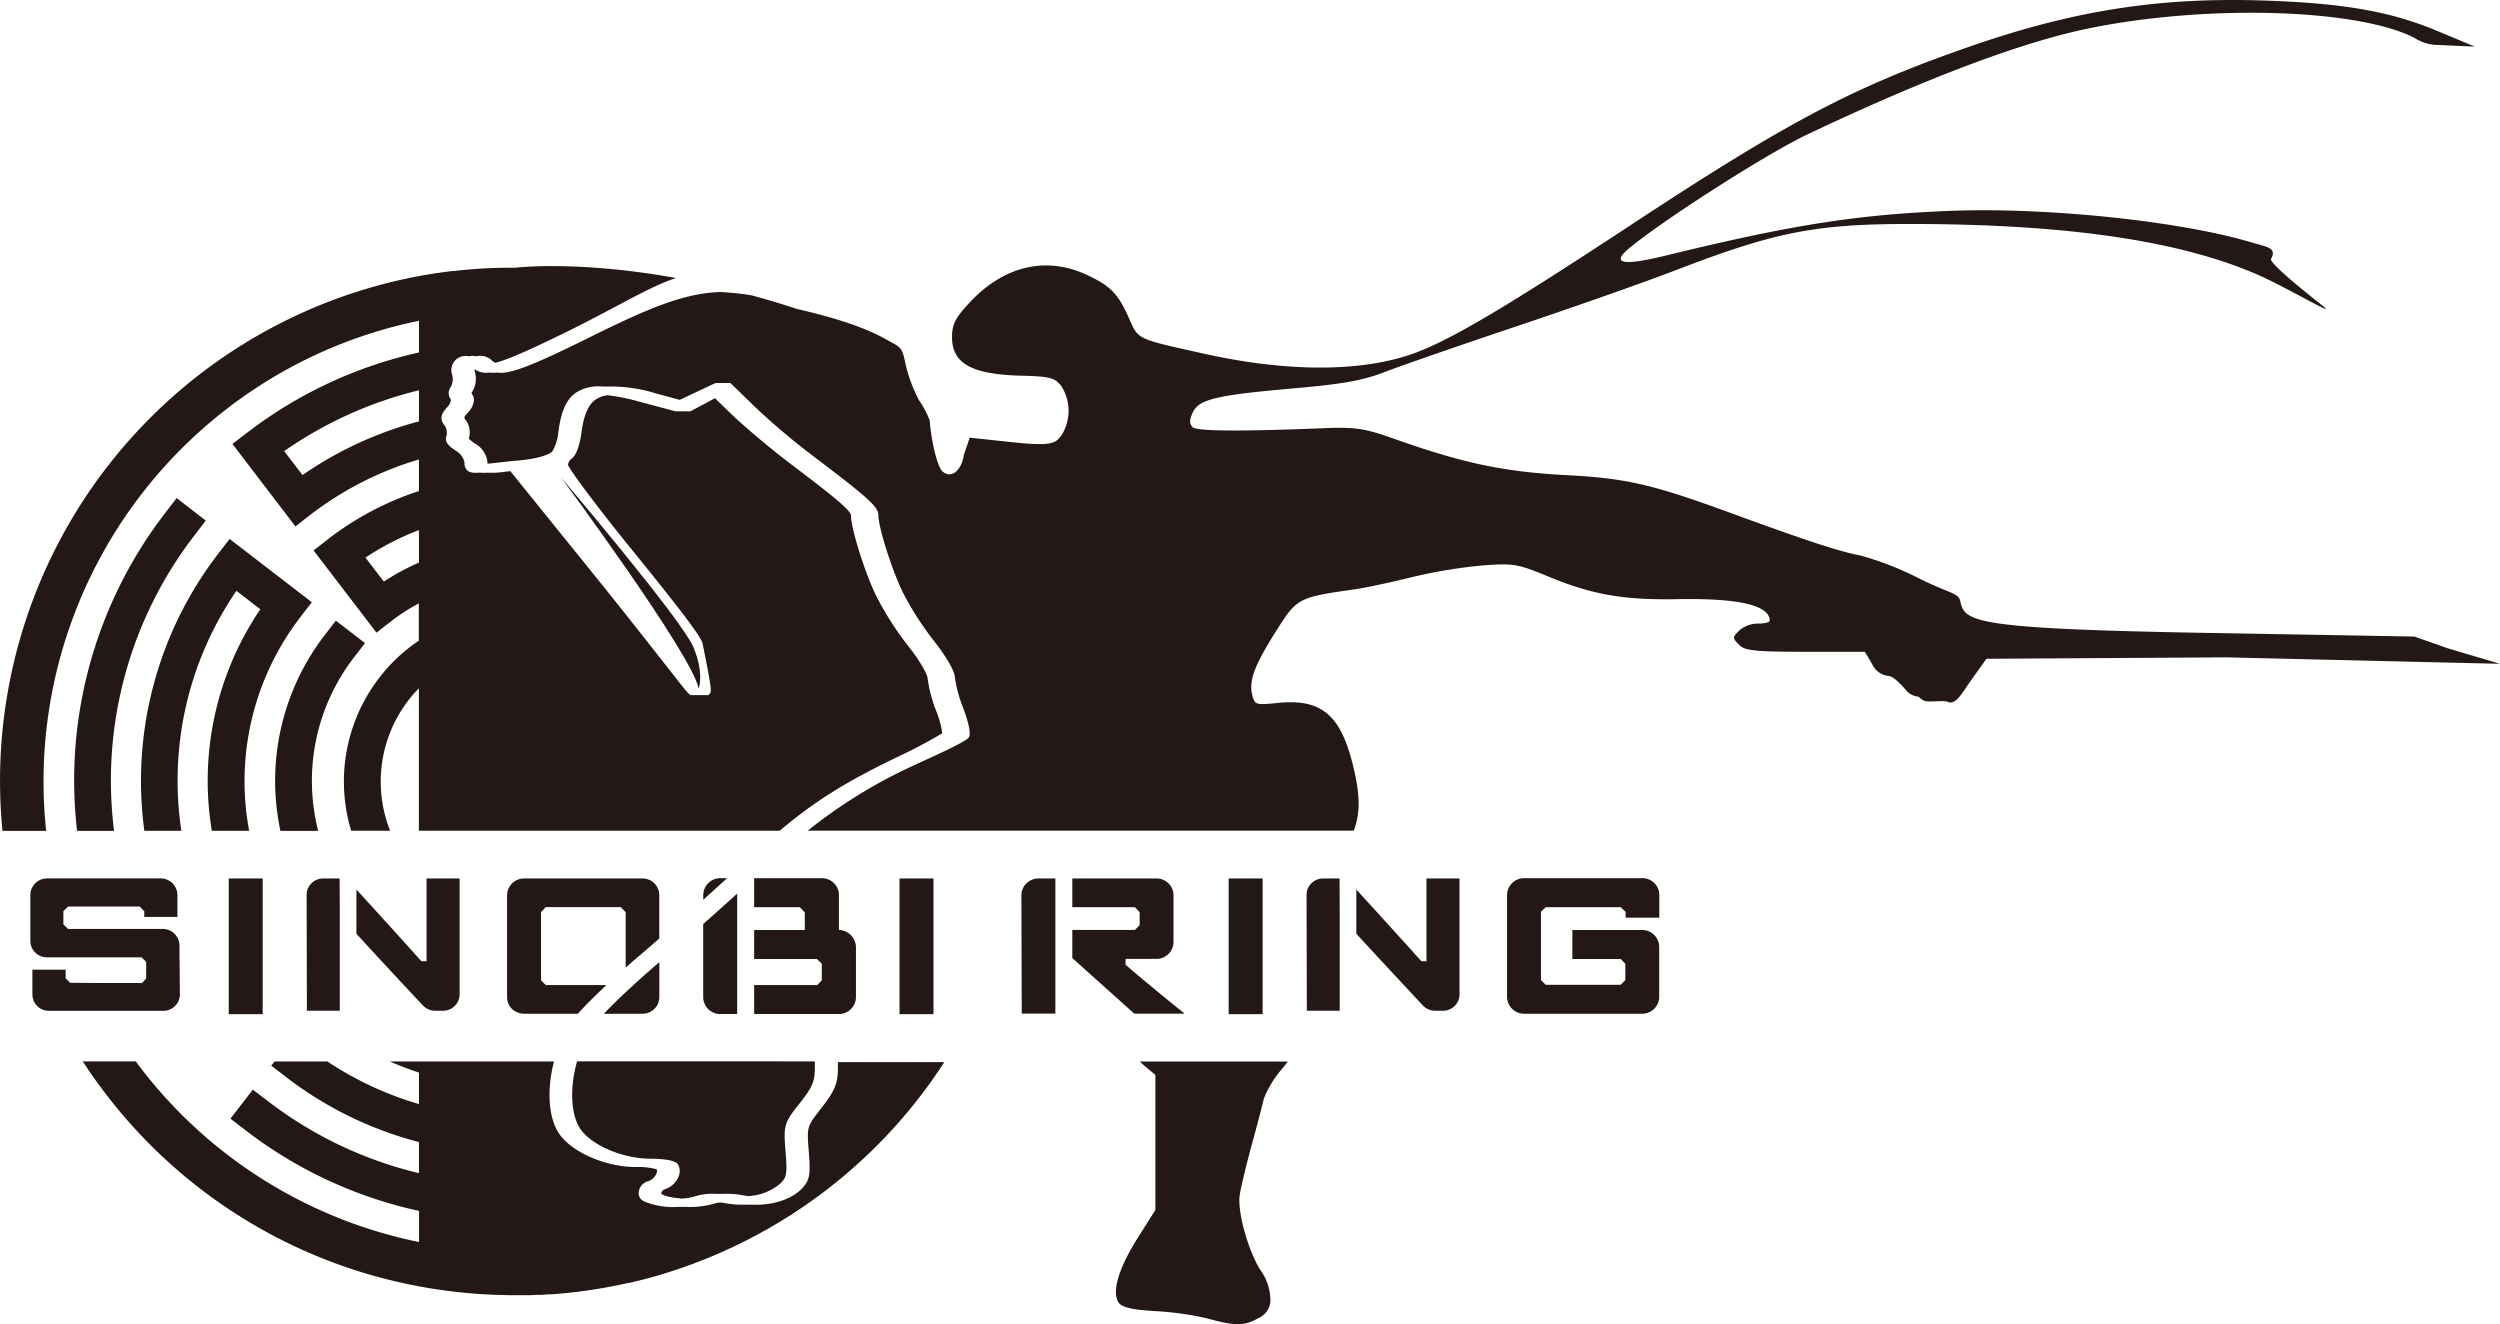 <svg xmlns="http://www.w3.org/2000/svg" width="377.333" height="199.863" viewBox="0 0 377.333 199.863">
  <g id="icon-sinobi" transform="translate(0.043 0.019)">
    <g id="ロゴデザイン" transform="translate(-0.043 -0.019)">
      <path id="パス_11910" data-name="パス 11910" d="M157.2,148s.918-2.215-.825-6.33-19.908-25.5-19.908-25.5S156.31,142.979,157.2,148Z" transform="translate(-51.754 -44.067)" fill="#231815"/>
      <path id="パス_11911" data-name="パス 11911" d="M58.34,142.814l1.694-2.2L47.623,131.06l-1.694,2.2a56.236,56.236,0,0,0-11.17,41.857h5.585a50.669,50.669,0,0,1,8.309-36.223l3.606,2.78a46.17,46.17,0,0,0-7.317,33.443h5.635a40.6,40.6,0,0,1,7.763-32.3Z" transform="translate(-12.969 -49.717)" fill="#231815"/>
      <path id="パス_11912" data-name="パス 11912" d="M36.174,126.721l1.682-2.2-4.394-3.395-1.694,2.2a66.178,66.178,0,0,0-13.336,48.026h5.585a60.63,60.63,0,0,1,12.157-44.631Z" transform="translate(-6.8 -45.949)" fill="#231815"/>
      <path id="パス_11913" data-name="パス 11913" d="M78.742,156.525l1.694-2.2-4.4-3.388-1.694,2.2a36.061,36.061,0,0,0-6.671,29.527h5.7A30.507,30.507,0,0,1,78.742,156.525Z" transform="translate(-25.346 -57.26)" fill="#231815"/>
      <path id="パス_11914" data-name="パス 11914" d="M158.82,290.29Z" transform="translate(-60.234 -110.133)" fill="#231815"/>
      <path id="パス_11915" data-name="パス 11915" d="M412.23,97.82l-5-1.762-32.394-.571c-34.789-.621-35.472-1.744-36.161-4.8-.279-1.241-1.527-1.08-6.206-3.4a46.816,46.816,0,0,0-8.88-3.469c-3.066-.565-8.272-2.271-19.461-6.379-11.89-4.344-15.818-5.275-24.928-5.746s-15.272-1.744-24.928-5.12c-4.965-1.744-6.156-2.191-11.406-1.973-11,.447-19.343.559-20.044-.143-.5-.5-.5-1.074,0-2.184.925-2.023,3.463-2.637,15.161-3.668,7.59-.664,10.488-1.185,13.851-2.482,2.346-.906,11.375-4.04,20.069-6.957s19.362-6.677,23.712-8.353c15.688-6.038,21.534-7.13,37.532-7.019,22.676.155,39.189,2.681,50.638,7.745,4.139,1.831,11.723,6.311,9.786,4.747-.807-.658-7.956-6.206-8-7.186.931-1.694-.459-1.812-2.762-2.482-10.785-3.264-31.165-5.4-45.854-4.8-13.919.559-23.749,2.11-42.559,6.7-6.826,1.669-8.582,1.278-5.473-1.241,5.585-4.536,20.752-14.192,26.635-16.979,18.04-8.558,32.568-14.025,42.757-16.079,17.773-3.6,40.43-2.91,48.938,1.489a6.5,6.5,0,0,0,3.587,1.061l5.511.248-6.417-2.675C403.108,1.625,396.281.471,384.7.067c-15.88-.546-28.888,1.477-44.607,6.95-17.606,6.125-27.305,11.245-51.135,26.927-18.518,12.194-26.852,17.146-32.375,19.238-7.819,2.954-19.138,3.035-31.823.23-10.457-2.315-10.1-2.147-11.505-5.312-1.676-3.792-2.768-4.921-6.379-6.621-6.206-2.9-12.616-1.365-17.81,4.27-2.085,2.265-2.557,3.208-2.557,5.126,0,3.99,2.979,5.629,10.55,5.815,4.2.105,4.927.3,5.926,1.533a6.937,6.937,0,0,1,.155,7.279c-.949,1.359-1.285,1.9-7.751,1.2l-6.206-.664-.869,2.52c-.366,2.482-1.9,3.723-3.239,2.582-.738-.621-1.682-4.344-1.936-7.689a14.044,14.044,0,0,0-1.638-3.1,22.555,22.555,0,0,1-2.116-5.908c-.447-2.246-.918-2.147-2.948-3.3-2.948-1.669-7.316-3.152-13.293-4.518q-3.537-1.16-6.857-2.06a40.127,40.127,0,0,0-4.847-.509c-5.4.236-10.4,2.253-19.858,6.95-8.769,4.344-11.971,5.511-13.746,5.2a4.2,4.2,0,0,1-1.142,0,2.979,2.979,0,0,1-2.24-.509,1.241,1.241,0,0,0,.05.5,3.612,3.612,0,0,1-.428,2.917c-.093.118-.137.168.093.54.434.7,0,1.862-.707,2.582s-.658.813-.279,1.241a3.183,3.183,0,0,1,.391,2.7,4.679,4.679,0,0,0,1.043.813,3.723,3.723,0,0,1,1.769,2.7,2.32,2.32,0,0,0,0,.261h.254l3.531-.391s4.567-.223,6.007-1.434a7.447,7.447,0,0,0,.925-3.035c.41-3.1,1.241-4.915,2.724-5.9a6.411,6.411,0,0,1,3.947-.869h1.142a22.86,22.86,0,0,1,6.957,1.055l3.543.956,5.405-2.544h2.234l3.792,3.686a108.251,108.251,0,0,0,8.911,7.5c8.192,6.206,9.631,7.515,9.631,8.756,0,1.806,1.973,8.067,3.643,11.555A45.922,45.922,0,0,0,183.8,96.74c1.241,1.576,3.146,4.344,3.146,5.542a19.945,19.945,0,0,0,1.241,4.536c.41,1.1,1.316,3.723.863,4.456s-6.572,3.395-8.266,4.214a75.729,75.729,0,0,0-16.054,9.873H247.14c1-2.656.968-5.231,0-9.4-1.893-8.067-4.809-10.55-11.468-9.886-3.345.341-3.475.3-3.86-1.241-.534-2.122.366-4.493,3.723-9.786,3.047-4.8,3.258-4.915,11.791-6.125,1.508-.211,5.337-1.024,8.514-1.812A76.782,76.782,0,0,1,266.6,85.321c4.7-.341,5.269-.242,10.028,1.725,6.5,2.687,11.239,3.512,19.238,3.37,9.358-.174,14.012.894,14.062,3.233,0,.248-.794.453-1.775.453a4.431,4.431,0,0,0-2.737.956c-1.173,1.173-1.173,1.173,0,2.346.782.782,2.582.956,9.929.956h8.942l1.08,1.824a3.1,3.1,0,0,0,2.451,1.824c.757,0,1.973,1.328,2.7,2.166a2.693,2.693,0,0,0,1.781.949c.254.043.534.621,1.371.714s2.575-.161,3.1.074c1.241.534,2.153-1.278,3.376-3.01l2.482-3.488,36.179-.217,41.336.974Z" transform="translate(-42.815 0.019)" fill="#231815"/>
      <path id="パス_11916" data-name="パス 11916" d="M140.238,268.136c1.551,2.538,6.442,4.679,10.686,4.679,1.092,0,3.686.087,4.158.85a2.029,2.029,0,0,1,.112,1.806,3.289,3.289,0,0,1-2.029,1.93c-.379.124-.621.416-.577.683.211.323,1.545.621,3.134.751a9.173,9.173,0,0,0,2.184-.41,8.409,8.409,0,0,1,2.861-.3h1.1a12.677,12.677,0,0,1,2.923.192,9.189,9.189,0,0,0,.962.137,8.092,8.092,0,0,0,4.816-1.924c.9-.9,1.036-1.334.763-4.747-.329-4.052-.248-4.344,2.178-7.4,1.862-2.352,2.24-3.239,2.24-5.281v-.98H139.86C138.8,261.874,138.842,265.846,140.238,268.136Z" transform="translate(-52.761 -97.927)" fill="#231815"/>
      <path id="パス_11917" data-name="パス 11917" d="M275.7,258.82l1.62,1.359v20.386l-2.687,4.251c-2.917,4.636-3.953,8.223-2.817,9.774.5.689,2.06,1.036,5.542,1.241a46.291,46.291,0,0,1,7.875,1.117c4.133,1.16,5.585,1.142,7.658-.081a2.944,2.944,0,0,0,1.769-3.1,7.645,7.645,0,0,0-1.241-3.779c-1.936-2.724-3.767-9.073-3.363-11.685.192-1.241,1.012-4.673,1.818-7.6s1.62-6.044,1.812-6.919a15.658,15.658,0,0,1,2.78-4.549c.3-.366.583-.732.85-1.08H274.973C275.178,258.361,275.432,258.591,275.7,258.82Z" transform="translate(-102.937 -97.938)" fill="#231815"/>
      <path id="パス_11918" data-name="パス 11918" d="M112,106.71Z" transform="translate(-42.469 -40.477)" fill="#231815"/>
      <path id="パス_11919" data-name="パス 11919" d="M34.419,86.073A70.546,70.546,0,0,1,63.195,72.954v4.785a66.1,66.1,0,0,0-25.8,12l-2.358,1.8,9.507,12.449,2.215-1.719.13-.1a50.34,50.34,0,0,1,16.3-8.285v4.766a45.8,45.8,0,0,0-13.566,7.143l-.161.13-2.178,1.694,9.495,12.411,2.209-1.713.13-.105a30.347,30.347,0,0,1,4.052-2.606v5.635c-.416.279-.832.571-1.241.881a25.667,25.667,0,0,0-8.967,27.808h5.877a20.125,20.125,0,0,1,4.344-21.509v21.509h54.443c5.486-4.6,10.041-7.379,17.469-10.99a77.466,77.466,0,0,0,7.081-3.723,14.149,14.149,0,0,0-.918-3.376,21.247,21.247,0,0,1-1.3-4.965c0-.484-1.117-2.575-2.873-4.766a47.393,47.393,0,0,1-4.927-7.72c-1.756-3.674-3.761-10.115-3.761-12.089,0-.782-3.785-3.723-9.141-7.77-3.053-2.315-7.1-5.722-9.029-7.6l-2.352-2.29-3.723,1.986h-2.234l-5.449-1.458a30.514,30.514,0,0,0-4.834-.974,4.052,4.052,0,0,0-1.731.621c-1.148.77-1.824,2.315-2.184,5.027-.161,1.241-.664,3.432-1.514,3.941a1.334,1.334,0,0,0-.515.943c.341.813,3.885,5.7,9.9,13.106,9.222,11.356,10.351,13.262,10.432,13.957,1.421,7.012,1.328,7.124,1.055,7.447l-.186.223h-2.544c-.36,0-.36,0-3.91-4.53-2.575-3.283-6.466-8.241-10.55-13.3L76.984,95.649l-.807.093a12.969,12.969,0,0,1-2.65.137,6.958,6.958,0,0,1-1.136,0c-1,.062-1.539,0-1.905-.341a1.582,1.582,0,0,1-.422-1.241,2.724,2.724,0,0,0-1.2-1.663c-.813-.527-1.918-1.241-1.52-2.29a2.091,2.091,0,0,0-.192-1.471c-.925-1.117-.621-1.862.316-2.892a1.862,1.862,0,0,0,.552-1.129,1.558,1.558,0,0,1,0-1.949,2.482,2.482,0,0,0,.2-1.75,2.129,2.129,0,0,1,2.482-2.83,2.3,2.3,0,0,1,1.142,0,2.482,2.482,0,0,1,2.352.621,2.16,2.16,0,0,0,.5.36c1.862-.472,5.076-1.862,11.232-4.9C93.789,70.5,98,67.791,102,66.5c-15.03-2.712-24.308-1.551-24.308-1.551h0c-1.309,0-2.613,0-3.922.074h-.186c-1.707.081-3.413.223-5.113.416H68.3q-2.582.3-5.151.776h0A77.5,77.5,0,0,0,.331,149.942h6.59a71.018,71.018,0,0,1,27.5-63.869ZM63.195,109.45a35.991,35.991,0,0,0-5.306,2.867L55.121,108.7a40.425,40.425,0,0,1,8.067-4.152Zm0-21.31a55.994,55.994,0,0,0-17.581,8.1l-2.762-3.612a60.537,60.537,0,0,1,20.342-9.184Z" transform="translate(0.043 -24.538)" fill="#231815"/>
      <path id="パス_11920" data-name="パス 11920" d="M134.068,259.036v.074c0,2.346-.472,3.475-2.482,6.051-2.215,2.811-2.215,2.811-1.918,6.535.279,3.457.2,4.394-1.123,5.722-1.6,1.6-4.487,2.482-7.416,2.333h-1.123a13.033,13.033,0,0,1-2.811-.2c-.31-.056-.621-.1-.943-.13a4.392,4.392,0,0,0-.838.174,13.032,13.032,0,0,1-4.344.49H110a11.432,11.432,0,0,1-5.213-.832,1.44,1.44,0,0,1-.77-.937,1.893,1.893,0,0,1,1.427-2.1,2.067,2.067,0,0,0,1.241-1.179.912.912,0,0,0,.037-.621,10.849,10.849,0,0,0-3.14-.341c-4.7,0-9.973-2.364-11.741-5.269-1.545-2.532-1.663-6.684-.621-10.661H66.45a45.809,45.809,0,0,0,4.387,1.669v4.76a50.488,50.488,0,0,1-13.82-6.429H49.037l-.5.621,2.2,1.694a55.92,55.92,0,0,0,20.1,9.848V275a60.419,60.419,0,0,1-22.874-10.928l-2.2-1.676-3.382,4.375,2.2,1.694a65.818,65.818,0,0,0,26.269,12.231v4.7A70.7,70.7,0,0,1,28.726,258.98c-.217-.279-.428-.565-.621-.85H20.1q1.6,2.482,3.407,4.834a77.242,77.242,0,0,0,47.331,29.117h0a78.49,78.49,0,0,0,11.791,1.291h.2l1.744.05h2.352c.515,0,1.024,0,1.533-.05h.465c.5,0,.987-.05,1.483-.087h.5c.484-.037.968-.074,1.452-.124l.509-.043c.484-.05.968-.1,1.446-.161l.515-.056,1.452-.2.49-.068,1.489-.242.447-.074c.527-.093,1.049-.192,1.576-.3l.354-.068c.621-.118,1.185-.242,1.775-.379h.143c1.942-.447,3.866-.962,5.778-1.558l.41-.137c.49-.155.974-.31,1.458-.478l.583-.2,1.241-.453.67-.254,1.173-.453.72-.292,1.111-.465.751-.329c.354-.161.714-.316,1.067-.484l.763-.354,1.043-.5.77-.385c.341-.174.683-.348,1.018-.527l.776-.41,1.005-.552.763-.428,1-.583.751-.453,1.005-.621.726-.453,1.024-.683.683-.453c.372-.254.738-.515,1.1-.776l.577-.41c.546-.391,1.086-.788,1.62-1.2a.112.112,0,0,1,.043-.031,77.5,77.5,0,0,0,7.447-6.485c.521-.515,1.03-1.036,1.533-1.558a76.715,76.715,0,0,0,8.961-11.363H134.08C134.068,258.372,134.068,258.67,134.068,259.036Z" transform="translate(-7.6 -97.931)" fill="#231815"/>
      <path id="パス_11921" data-name="パス 11921" d="M60.716,213.64v20.479H55.59V213.64Z" transform="translate(-21.066 -81.05)" fill="#231815"/>
      <path id="パス_11922" data-name="パス 11922" d="M223.866,213.64v20.479H218.74V213.64Z" transform="translate(-82.97 -81.05)" fill="#231815"/>
      <path id="パス_11923" data-name="パス 11923" d="M303.916,213.64v20.479H298.79V213.64Z" transform="translate(-113.343 -81.05)" fill="#231815"/>
      <path id="パス_11924" data-name="パス 11924" d="M384.391,219.534v-.881l-.751-.707H372.333l-.714.707v10.3l.714.707H383.64l.707-.707v-2.482l-.707-.707h-7.285v-4.375H386.9a2.569,2.569,0,0,1,2.563,2.563v7.515a2.563,2.563,0,0,1-2.563,2.563H369.057a2.563,2.563,0,0,1-2.557-2.563V216.133a2.563,2.563,0,0,1,2.557-2.563h17.9a2.526,2.526,0,0,1,2.52,2.563v3.4Z" transform="translate(-139.034 -81.023)" fill="#231815"/>
      <path id="パス_11925" data-name="パス 11925" d="M29.91,231.134a2.482,2.482,0,0,1-2.482,2.482h-17.3a2.482,2.482,0,0,1-2.482-2.482V227.41h5.02v1.3l.67.67c3.1.043,8.831.043,10.866.043l.621-.7v-2.482l-.7-.7H9.822a2.482,2.482,0,0,1-2.482-2.513v-6.882a2.513,2.513,0,0,1,2.513-2.513h17.2a2.513,2.513,0,0,1,2.482,2.513v3.3h-5v-.869l-.7-.7H13.024l-.7.7v1.992l.7.689H27.359a2.513,2.513,0,0,1,2.482,2.513Z" transform="translate(-2.758 -81.05)" fill="#231815"/>
      <path id="パス_11926" data-name="パス 11926" d="M253.506,218.716v15.322H248.43l-.05-17.835a2.482,2.482,0,0,1,.751-1.812,2.594,2.594,0,0,1,1.812-.751h2.563Z" transform="translate(-94.216 -81.05)" fill="#231815"/>
      <path id="パス_11927" data-name="パス 11927" d="M268.8,226.666v-.887h4.679a2.563,2.563,0,0,0,2.557-2.557V216.2a2.563,2.563,0,0,0-2.557-2.563H260.76v4.344h9.457l.707.751v1.955l-.707.72H260.76v4.245l.043.043,9.309,8.347h7.6C272.371,229.756,268.8,226.666,268.8,226.666Z" transform="translate(-98.913 -81.05)" fill="#231815"/>
      <path id="パス_11928" data-name="パス 11928" d="M79.538,218.611V233.6H74.573l-.043-17.457a2.426,2.426,0,0,1,.732-1.769,2.52,2.52,0,0,1,1.769-.738h2.482Z" transform="translate(-28.252 -81.05)" fill="#231815"/>
      <path id="パス_11929" data-name="パス 11929" d="M97.227,213.64v12.486h-.782s-3.376-3.779-9.805-10.817v6.684c1.744,1.893,4.965,5.411,9.979,10.748a2.551,2.551,0,0,0,1.905.863h1.21a2.482,2.482,0,0,0,2.482-2.482V213.64Z" transform="translate(-32.847 -81.05)" fill="#231815"/>
      <path id="パス_11930" data-name="パス 11930" d="M322.738,218.611V233.6h-4.965l-.043-17.457a2.426,2.426,0,0,1,.732-1.769,2.519,2.519,0,0,1,1.769-.738h2.482Z" transform="translate(-120.529 -81.05)" fill="#231815"/>
      <path id="パス_11931" data-name="パス 11931" d="M340.427,213.64v12.486h-.776s-3.382-3.779-9.811-10.817v6.684c1.744,1.893,5,5.411,9.979,10.748a2.551,2.551,0,0,0,1.905.863h1.21a2.482,2.482,0,0,0,2.482-2.482V213.64Z" transform="translate(-125.125 -81.05)" fill="#231815"/>
      <path id="パス_11932" data-name="パス 11932" d="M196.176,221.389v-5.256a2.563,2.563,0,0,0-2.563-2.563H183.38v4.375h6.895l.707.751h.043v2.693H183.38v4.375h9.457l.751.707v2.52l-.707.707h-9.5v4.375h12.8a2.563,2.563,0,0,0,2.563-2.563V224a2.637,2.637,0,0,0-2.563-2.613Z" transform="translate(-69.553 -81.023)" fill="#231815"/>
      <path id="パス_11933" data-name="パス 11933" d="M173.557,213.57A2.569,2.569,0,0,0,171,216.133v.7c1.241-1.129,2.482-2.234,3.6-3.258Z" transform="translate(-64.856 -81.023)" fill="#231815"/>
      <path id="パス_11934" data-name="パス 11934" d="M176.116,235.493V217.31c-1.62,1.477-3.382,3.053-5.126,4.592V232.93a2.563,2.563,0,0,0,2.563,2.563Z" transform="translate(-64.852 -82.442)" fill="#231815"/>
      <path id="パス_11935" data-name="パス 11935" d="M138.289,229.725h-9.166l-.707-.707v-10.3l.707-.751h11.313l.751.751v8.371c.652-.577,1.316-1.154,1.973-1.713.937-.788,1.992-1.7,3.1-2.675v-6.5a2.526,2.526,0,0,0-2.52-2.563H125.853a2.569,2.569,0,0,0-2.563,2.563v15.334a2.581,2.581,0,0,0,.751,1.812,2.761,2.761,0,0,0,1.812.707h8.117C134.963,232.94,136.5,231.4,138.289,229.725Z" transform="translate(-46.753 -81.05)" fill="#231815"/>
      <path id="パス_11936" data-name="パス 11936" d="M152.678,241.782a2.526,2.526,0,0,0,2.52-2.563V234l-.074.062c-3.1,2.637-6.355,5.672-8.3,7.726Z" transform="translate(-55.681 -88.775)" fill="#231815"/>
    </g>
  </g>
</svg>
